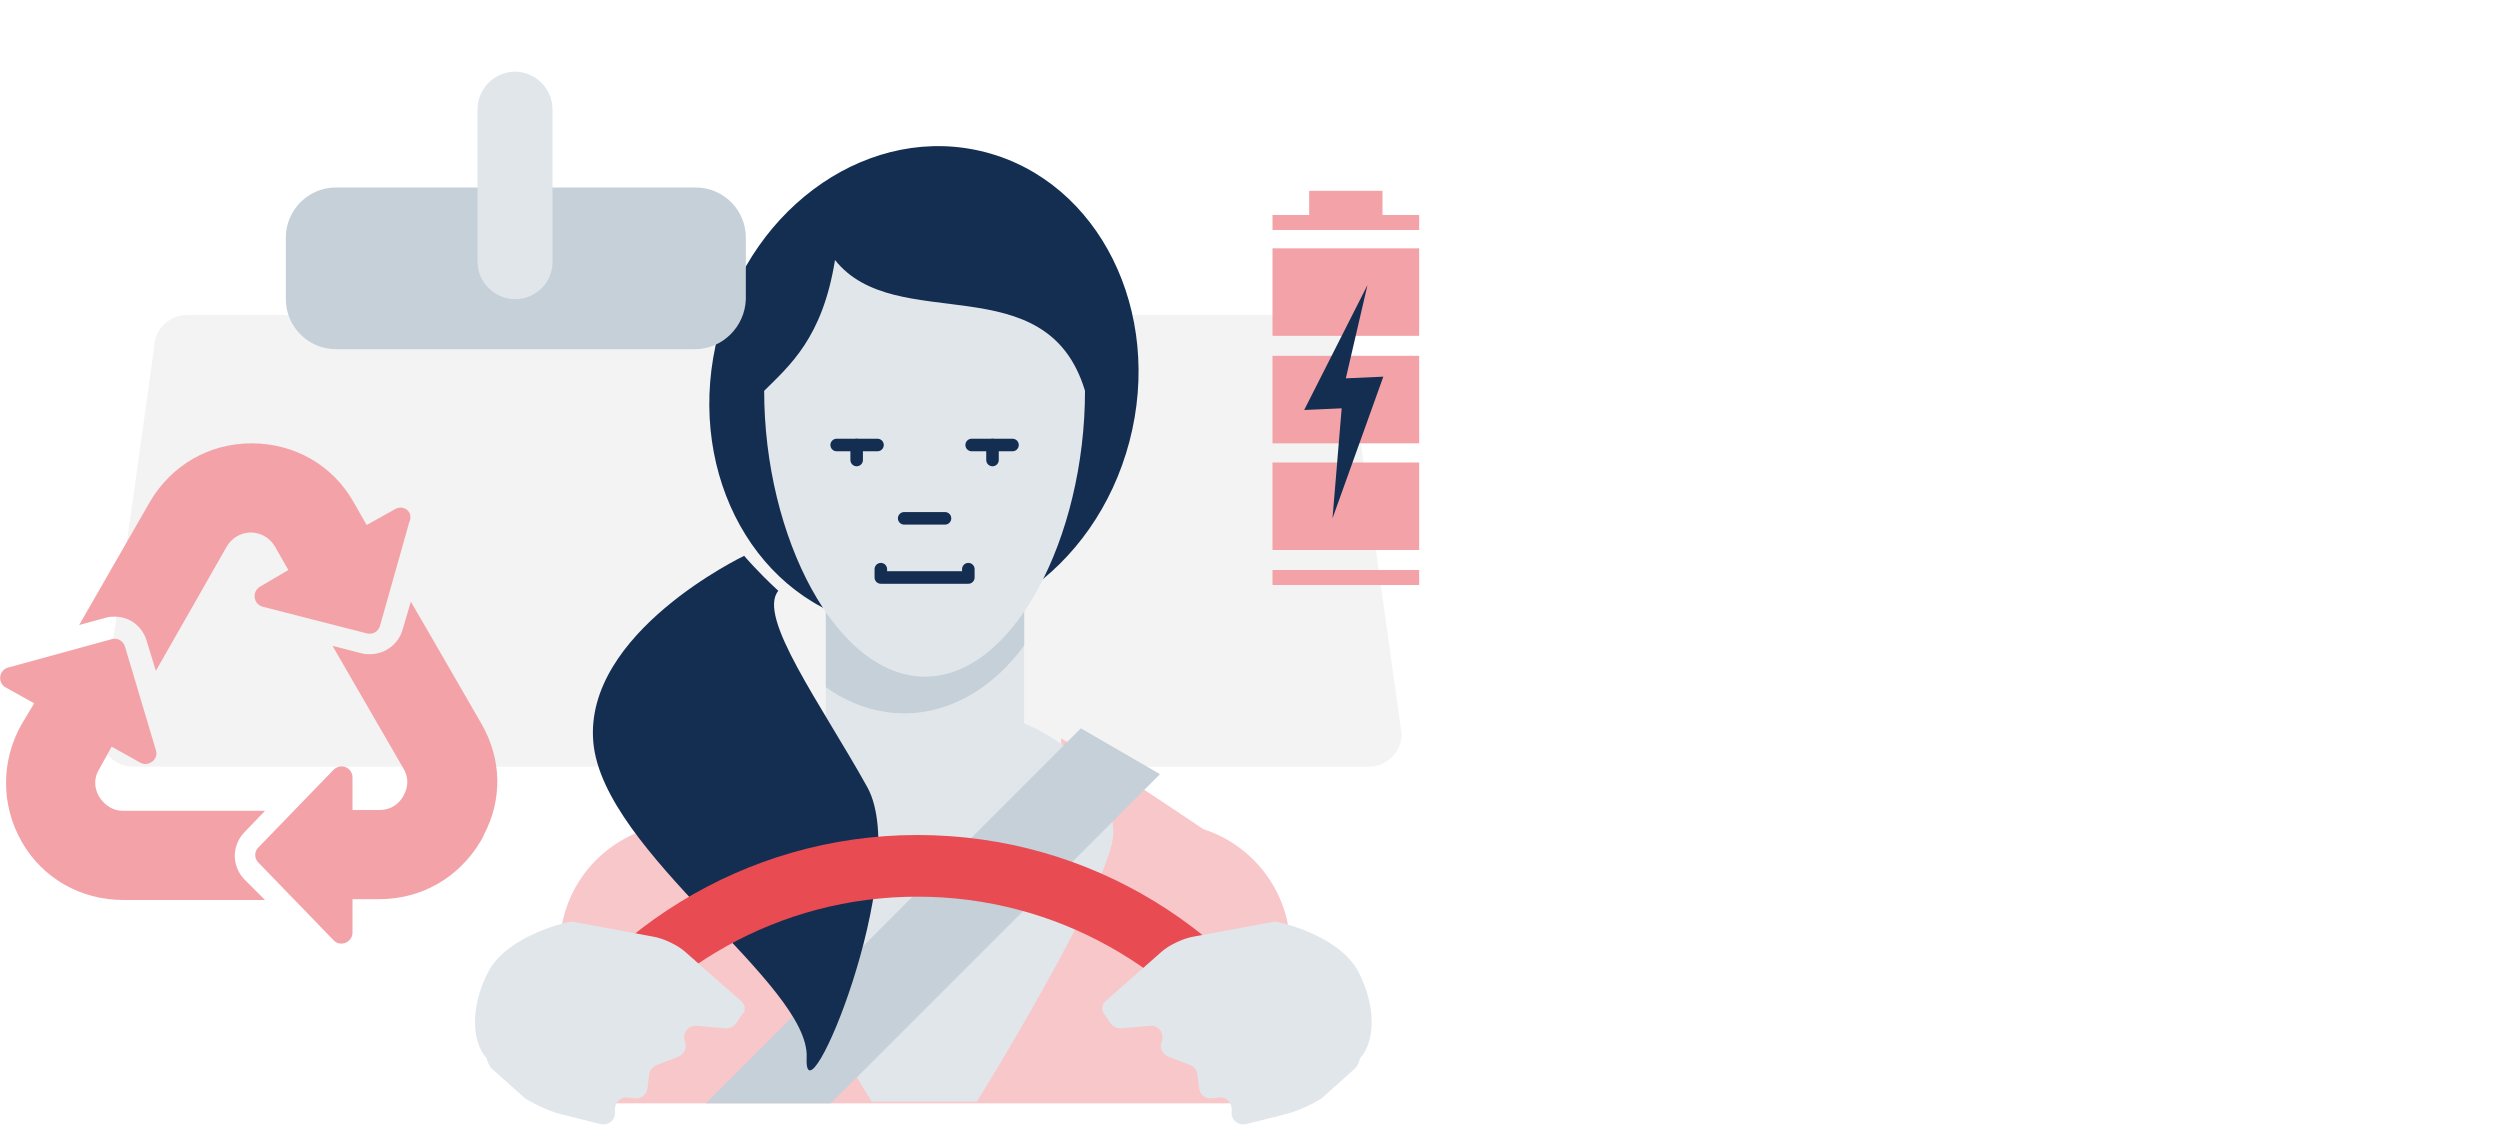 <?xml version="1.0" encoding="utf-8"?>
<!-- Generator: Adobe Illustrator 19.1.0, SVG Export Plug-In . SVG Version: 6.00 Build 0)  -->
<svg version="1.1" xmlns="http://www.w3.org/2000/svg" xmlns:xlink="http://www.w3.org/1999/xlink" x="0px" y="0px"
	 viewBox="0 0 300 135" style="enable-background:new 0 0 300 135;" xml:space="preserve">
<style type="text/css">
	.st0{display:none;}
	.st1{display:inline;opacity:0.5;}
	.st2{fill:#F0F0F0;stroke:#ED1E79;stroke-width:0.5;stroke-miterlimit:10;}
	.st3{fill:#4885DE;}
	.st4{fill:#142E52;}
	.st5{clip-path:url(#SVGID_2_);fill:#5EA9C6;}
	.st6{clip-path:url(#SVGID_4_);fill:#5EA9C6;}
	.st7{fill:#FFFFFF;}
	.st8{fill:#AD1457;}
	.st9{fill:#CE5182;}
	.st10{fill:none;stroke:#A1CE6D;stroke-width:4;stroke-miterlimit:10;}
	.st11{fill:none;stroke:#A1CE6D;stroke-width:4;stroke-miterlimit:10;stroke-dasharray:5.651,5.651;}
	.st12{fill:none;stroke:#A1CE6D;stroke-width:4;stroke-linecap:round;stroke-miterlimit:10;}
	.st13{fill:#5EA9C6;}
	.st14{fill:#90D3F5;}
	.st15{fill:#00697A;}
	.st16{fill:none;stroke:#5EA9C6;stroke-width:4;stroke-miterlimit:10;}
	.st17{fill:#3A6BB4;}
	.st18{fill:#D3DBE2;}
	.st19{fill:#E1E6EB;}
	.st20{fill:#C5D0D9;}
	.st21{fill:#F0F2F5;}
	.st22{fill:#207E8F;}
	.st23{fill:#DDF3F3;}
	.st24{fill:#A2D7D4;}
	.st25{fill:#CB3547;}
	.st26{fill:#A02546;}
	.st27{fill:#F3F3F3;}
	.st28{fill:#F8C7CA;}
	.st29{clip-path:url(#SVGID_6_);fill:#C5D0D9;}
	.st30{fill:none;stroke:#142E52;stroke-width:1.506;stroke-linecap:round;stroke-linejoin:round;stroke-miterlimit:10;}
	.st31{fill:#E84B51;}
	.st32{fill:#F3A3A8;}
	.st33{fill:none;stroke:#F3A3A8;stroke-width:4;stroke-linecap:round;stroke-miterlimit:10;}
	.st34{fill:none;stroke:#F3A3A8;stroke-width:4;stroke-miterlimit:10;}
	.st35{fill:none;stroke:#F3A3A8;stroke-width:4;stroke-miterlimit:10;stroke-dasharray:5.679,5.679;}
	.st36{clip-path:url(#SVGID_8_);fill:#C5D0D9;}
	.st37{fill:none;stroke:#F3A3A8;stroke-width:4;stroke-miterlimit:10;stroke-dasharray:5.703,5.703;}
	.st38{fill:#2A2E34;}
	.st39{clip-path:url(#SVGID_10_);fill:#C5D0D9;}
	.st40{display:inline;opacity:0.2;fill:#ED1E79;}
	.st41{display:inline;opacity:0.5;fill:#DDDDDD;}
</style>
<g id="Grid" class="st0">
	<g class="st1">
		<polyline class="st2" points="59.2,678.4 59.2,-2117.4 101.2,-2118 101.2,667.1 		"/>
		<polyline class="st2" points="132,667.1 132,-2118 173.9,-2118.4 173.9,666.7 		"/>
		<polyline class="st2" points="-13,667.1 -13,-2118 28.9,-2118 28.9,667.1 		"/>
		<polyline class="st2" points="204.3,666.7 204.3,-2118.4 246.2,-2118.4 246.2,666.7 		"/>
		<polyline class="st2" points="276.5,666.7 276.5,-2118.4 318.4,-2118.4 318.4,666.7 		"/>
	</g>
</g>
<g id="Layer_2">
	<g>
		<path class="st27" d="M164.3,92H15.9c-2.1,0-3.9-1.8-3.9-3.9l6.5-46.4c0-2.1,1.8-3.9,3.9-3.9h135.4c2.1,0,3.9,1.8,3.9,3.9
			l6.5,46.4C168.2,90.2,166.4,92,164.3,92z"/>
		<g>
			<path class="st28" d="M154.8,113c-0.3-6.2-4.5-11.6-10.4-13.5c0,0-12.2-8.3-17.1-10.9c0.2,1.9,0.3,3.8,0.3,5.7
				c0,8.3-1.9,15.8-4.9,21.3H99.3c-3-5.4-4.9-13-4.9-21.3c0-2,0.1-3.9,0.3-5.7c-4.8,2.6-17.1,10.9-17.1,10.9
				c-5.9,1.9-10.1,7.2-10.4,13.5l-2.7,19.4h93.1L154.8,113z"/>
		</g>
		<path class="st19" d="M133.6,100c0-5.6-4.3-10.5-10.7-13.2V62.9H99.1v23.8c-6.5,2.7-10.9,7.6-10.9,13.3c0,5.6,16.4,32.2,16.4,32.2
			h12.6C117.3,132.2,133.6,105.6,133.6,100z"/>
		<polygon class="st20" points="129.7,87.4 139.2,92.9 99.7,132.4 84.7,132.4 		"/>
		<g>
			<defs>
				<ellipse id="SVGID_9_" cx="108.5" cy="57.7" rx="20.4" ry="27.9"/>
			</defs>
			<clipPath id="SVGID_2_">
				<use xlink:href="#SVGID_9_"  style="overflow:visible;"/>
			</clipPath>
			<path style="clip-path:url(#SVGID_2_);fill:#C5D0D9;" d="M133.6,100c0-5.6-4.3-10.5-10.7-13.2V62.9H99.1v23.8
				c-6.5,2.7-10.9,7.6-10.9,13.3c0,5.6,16.4,32.2,16.4,32.2h12.6C117.3,132.2,133.6,105.6,133.6,100z"/>
		</g>
		
			<ellipse transform="matrix(0.967 0.254 -0.254 0.967 15.443 -26.625)" class="st4" cx="110.9" cy="46.5" rx="25.5" ry="29.2"/>
		<path class="st19" d="M130.2,46.9c0,17.6-8.6,34.3-19.2,34.3S91.7,64.5,91.7,46.9c3-3,7-6.3,8.5-15.7
			C107.5,40.4,125.6,31.6,130.2,46.9z"/>
		<g>
			<line class="st30" x1="102.8" y1="53.4" x2="102.8" y2="55.2"/>
			<line class="st30" x1="119.1" y1="53.4" x2="119.1" y2="55.2"/>
			<g>
				<line class="st30" x1="100.4" y1="53.4" x2="105.3" y2="53.4"/>
				<line class="st30" x1="116.6" y1="53.4" x2="121.5" y2="53.4"/>
			</g>
			<line class="st30" x1="108.5" y1="62.2" x2="113.4" y2="62.2"/>
			<polyline class="st30" points="116.2,68.3 116.2,69.3 105.7,69.3 105.7,68.3 			"/>
		</g>
		<path class="st4" d="M89.3,66.7c0,0-19.3,9.2-18.1,22.4c1.2,13.2,26,29,25.6,37.8s12.7-22.4,7.3-32.4C98.6,84.6,90.8,74,93.4,70.9
			C90.9,68.6,89.3,66.7,89.3,66.7z"/>
		<g>
			<path class="st31" d="M110.1,107.6c16.6,0,31.2,8.6,39.7,21.5h8.6c-9.3-17.2-27.4-28.9-48.3-28.9S71.1,112,61.8,129.2h8.6
				C78.9,116.2,93.5,107.6,110.1,107.6z"/>
		</g>
		<path class="st19" d="M88.9,120.1l-6.7-5.9c-0.9-0.8-2.6-1.6-3.8-1.8l-9.7-1.8c-0.3-0.1-7.8,1.6-10.1,6c-2.1,4-2.1,8.3-0.2,10.4
			c0.1,0.5,0.4,1.1,0.8,1.4l3.8,3.4c1.5,0.9,3,1.6,4.7,2l4.4,1.1c1,0.2,1.8-0.6,1.7-1.5l0-0.1c-0.1-0.9,0.6-1.7,1.5-1.6l0.9,0.1
			c0.8,0.1,1.4-0.5,1.5-1.2l0.2-1.7c0.1-0.5,0.4-0.9,0.9-1.1l2.6-1c0.7-0.3,1.1-1.1,0.8-1.8c-0.4-1,0.4-2,1.4-1.9l3.5,0.3
			c0.5,0,1-0.2,1.3-0.7l0.6-0.9C89.6,121.3,89.4,120.5,88.9,120.1z"/>
		<path class="st19" d="M132.7,120.1l6.7-5.9c0.9-0.8,2.6-1.6,3.8-1.8l9.7-1.8c0.3-0.1,7.8,1.6,10.1,6c2.1,4,2.1,8.3,0.2,10.4
			c-0.1,0.5-0.4,1.1-0.8,1.4l-3.8,3.4c-1.5,0.9-3,1.6-4.7,2l-4.4,1.1c-1,0.2-1.8-0.6-1.7-1.5l0-0.1c0.1-0.9-0.6-1.7-1.5-1.6
			l-0.9,0.1c-0.8,0.1-1.4-0.5-1.5-1.2l-0.2-1.7c-0.1-0.5-0.4-0.9-0.9-1.1l-2.6-1c-0.7-0.3-1.1-1.1-0.8-1.8c0.4-1-0.4-2-1.4-1.9
			l-3.5,0.3c-0.5,0-1-0.2-1.3-0.7l-0.6-0.9C132.1,121.3,132.2,120.5,132.7,120.1z"/>
		<path class="st20" d="M83.4,41.9H40.3c-3.3,0-6-2.7-6-6v-7.4c0-3.3,2.7-6,6-6h43.2c3.3,0,6,2.7,6,6v7.4
			C89.4,39.2,86.7,41.9,83.4,41.9z"/>
		<path class="st19" d="M61.8,35.9L61.8,35.9c-2.4,0-4.5-2-4.5-4.5V13.1c0-2.4,2-4.5,4.5-4.5h0c2.4,0,4.5,2,4.5,4.5v18.4
			C66.3,33.9,64.3,35.9,61.8,35.9z"/>
		<g>
			<g>
				<polygon class="st32" points="35.4,108 31.2,103.6 35.4,108 				"/>
				<path class="st32" d="M29.3,105.5c-1.5-1.6-1.5-4,0-5.6l2.5-2.6h-6.3H14.8c-1.7,0-2.6-1.2-2.9-1.7c-0.3-0.5-0.9-1.8,0-3.3
					l1.5-2.7l3.4,1.9c1,0.6,2.3-0.4,1.9-1.5l-3.7-12.4c-0.2-0.7-0.9-1.1-1.6-0.9L1,80.1c-1.2,0.3-1.3,1.9-0.3,2.4l3.4,1.9l-1.5,2.5
					c-2.5,4.4-2.5,9.7,0,14.1s7.1,7,12.2,7h10.7h6.3L29.3,105.5z"/>
			</g>
			<path class="st32" d="M57.8,86.9l-6-10.4l0,0l-2.5-4.3l-1,3.4c-0.5,1.7-2.1,2.9-3.9,2.9c-0.3,0-0.7,0-1-0.1l-3.5-0.9l8.5,14.7
				c0.9,1.5,0.3,2.8,0,3.3c0,0.1-0.1,0.1-0.1,0.2c-0.4,0.6-1.2,1.5-2.8,1.5h-3.2l0-3.9c0-1.2-1.4-1.8-2.3-0.9l-9,9.3
				c-0.5,0.5-0.5,1.3,0,1.8l9,9.3c0.8,0.9,2.3,0.3,2.3-0.9l0-4h3.2c5.1,0,9.6-2.6,12.2-7c0.2-0.3,0.3-0.6,0.4-0.8
				C60.3,95.9,60.2,91.1,57.8,86.9z"/>
			<path class="st32" d="M47.4,61.1L44,63l-1.6-2.8c-2.5-4.4-7.1-7-12.2-7c-5.1,0-9.6,2.6-12.2,7L9.5,75l3.3-0.9
				c0.3-0.1,0.7-0.1,1-0.1c1.8,0,3.3,1.2,3.8,2.9l1.1,3.6l4-7l0,0l4.5-7.9c0.9-1.5,2.3-1.7,2.9-1.7c0.6,0,2,0.2,2.9,1.7l1.6,2.8
				l-3.4,2c-1,0.6-0.8,2.1,0.3,2.4l12.5,3.2c0.7,0.2,1.4-0.2,1.6-0.9l3.5-12.4C49.7,61.4,48.4,60.5,47.4,61.1z"/>
		</g>
		<g>
			<rect x="152.7" y="29.8" class="st32" width="17.6" height="10.5"/>
			<rect x="152.7" y="42.7" class="st32" width="17.6" height="10.5"/>
			<rect x="152.7" y="55.5" class="st32" width="17.6" height="10.5"/>
			<rect x="152.7" y="68.4" class="st32" width="17.6" height="1.8"/>
			<g>
				<rect x="157.1" y="22.9" class="st32" width="8.8" height="2.9"/>
				<rect x="152.7" y="25.8" class="st32" width="17.6" height="1.8"/>
			</g>
		</g>
		<path class="st4" d="M156.5,49.2l7.6-15l-2.6,11.2l4.5-0.2l-6.1,17l1.1-13.2L156.5,49.2z"/>
	</g>
</g>
<g id="Layer_3" class="st0">
</g>
<g id="Info">
</g>
</svg>
